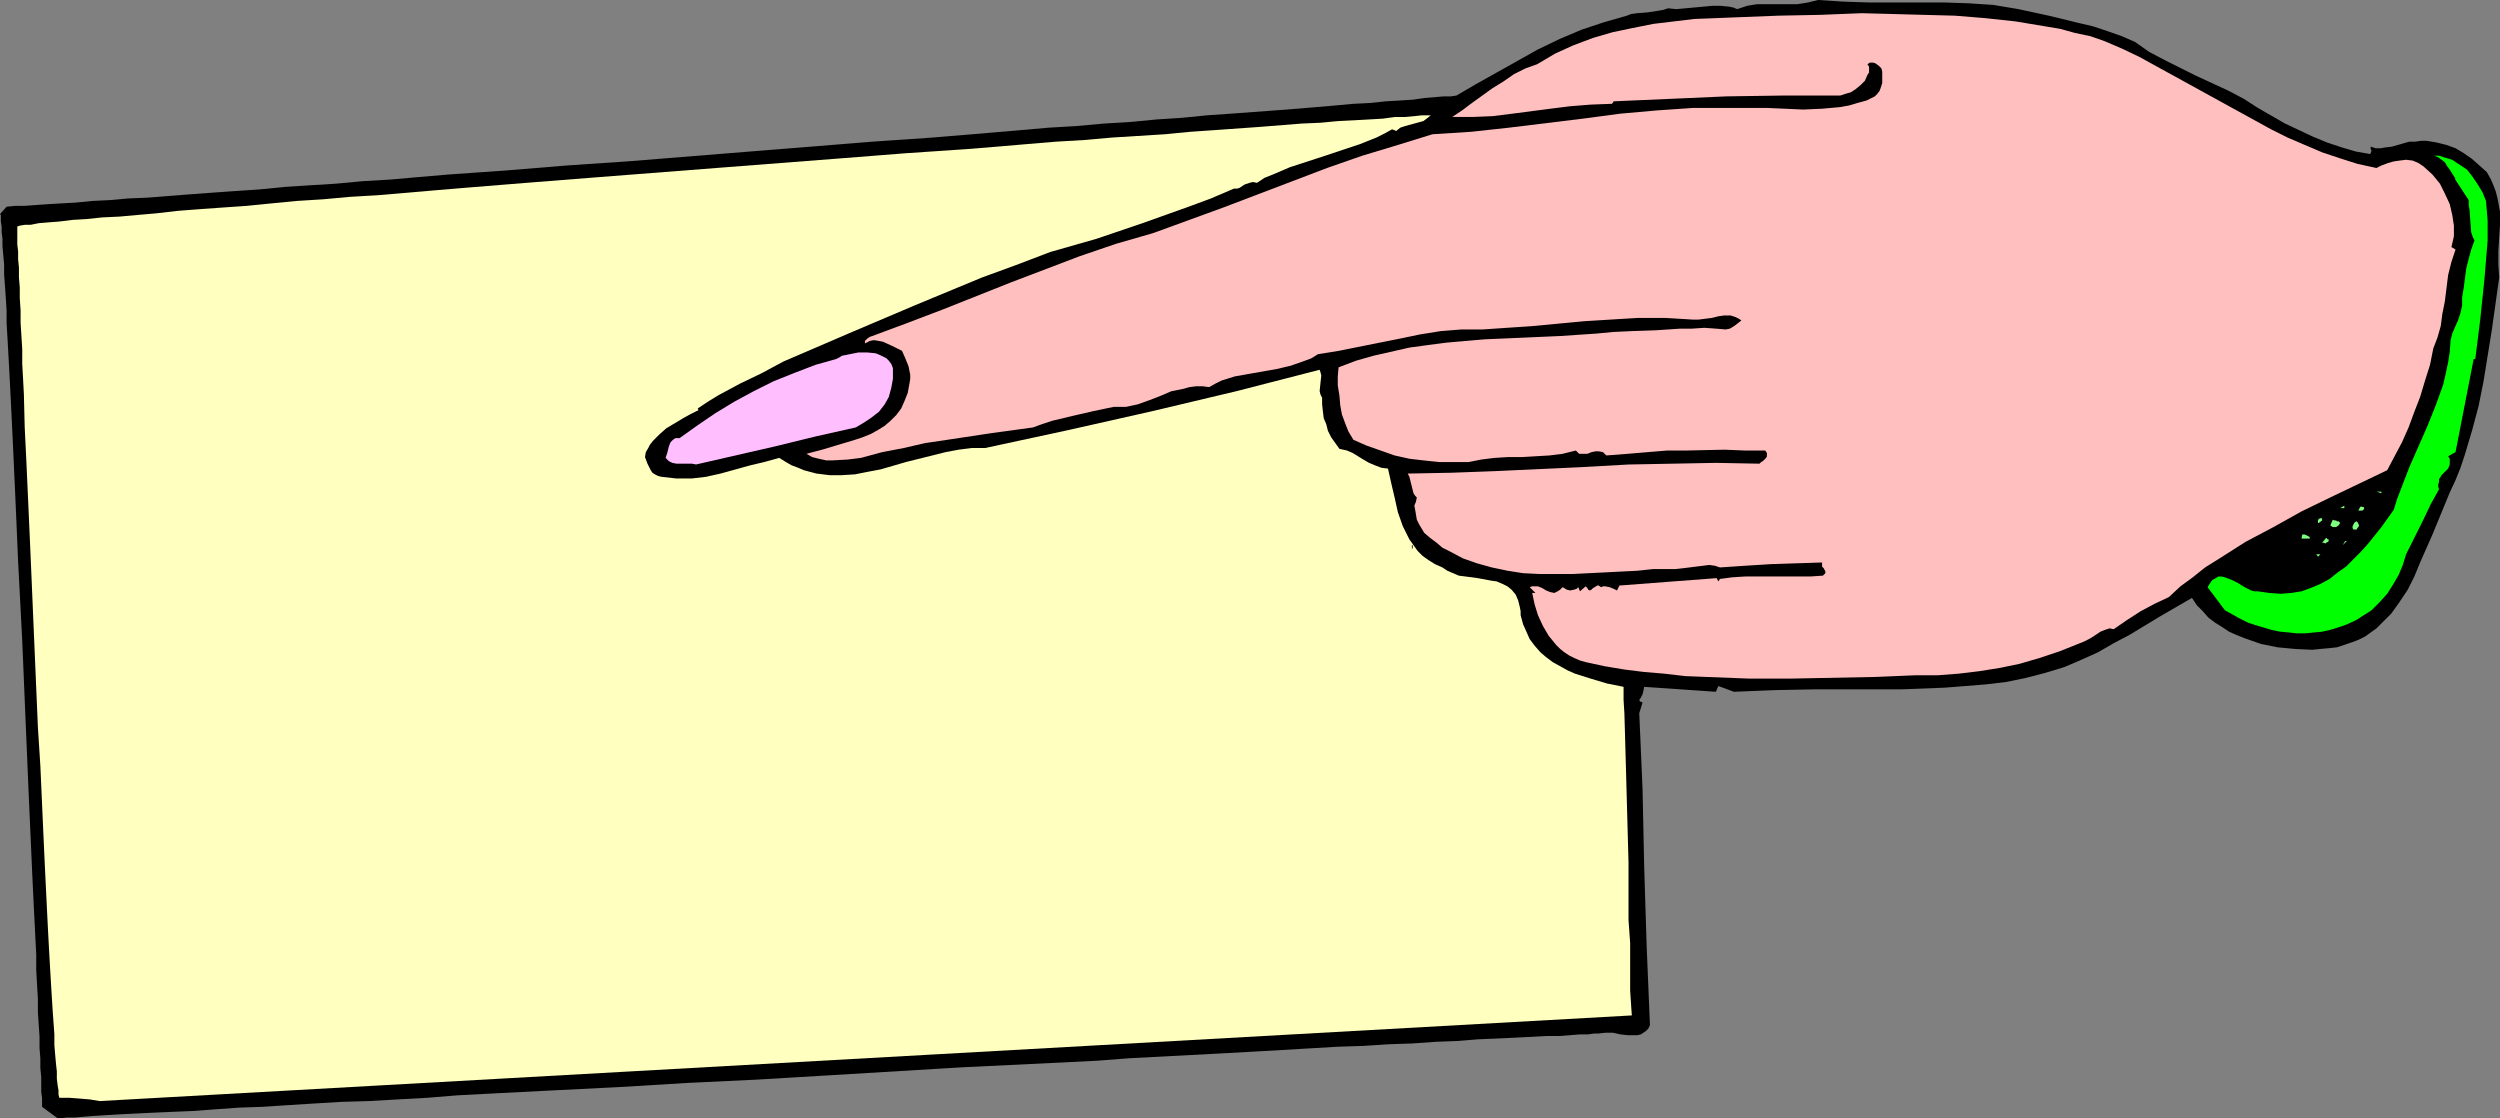 <?xml version="1.0" encoding="UTF-8" standalone="no"?>
<svg
   version="1.0"
   width="129.766mm"
   height="58.051mm"
   id="svg17"
   sodipodi:docname="Card 3.wmf"
   xmlns:inkscape="http://www.inkscape.org/namespaces/inkscape"
   xmlns:sodipodi="http://sodipodi.sourceforge.net/DTD/sodipodi-0.dtd"
   xmlns="http://www.w3.org/2000/svg"
   xmlns:svg="http://www.w3.org/2000/svg">
  <rect width="100%" height="100%" fill="#808080" stroke="none"/>
  <sodipodi:namedview
     id="namedview17"
     pagecolor="#ffffff"
     bordercolor="#000000"
     borderopacity="0.25"
     inkscape:showpageshadow="2"
     inkscape:pageopacity="0.0"
     inkscape:pagecheckerboard="0"
     inkscape:deskcolor="#d1d1d1"
     inkscape:document-units="mm" />
  <defs
     id="defs1">
    <pattern
       id="WMFhbasepattern"
       patternUnits="userSpaceOnUse"
       width="6"
       height="6"
       x="0"
       y="0" />
  </defs>
  <path
     style="fill:#000000;fill-opacity:1;fill-rule:evenodd;stroke:none"
     d="m 395.92,1.777 5.979,1.293 5.979,1.454 2.747,0.646 2.909,0.969 2.747,0.969 2.586,1.131 2.747,1.939 3.07,1.616 6.141,3.07 6.302,2.908 3.07,1.616 2.747,1.777 5.333,3.07 2.747,1.293 2.747,1.293 2.747,1.131 2.909,0.969 2.747,0.808 2.747,0.485 0.162,-0.162 0.162,-0.485 -0.162,-0.323 v -0.485 l 0.97,0.323 h 0.97 l 0.97,-0.162 1.293,-0.162 2.262,-0.646 1.131,-0.323 h 1.131 l 1.131,-0.162 h 1.131 l 1.939,0.323 1.939,0.485 1.778,0.646 1.616,0.969 1.616,1.131 1.454,1.293 1.454,1.293 0.808,1.454 0.485,1.131 0.485,1.293 0.323,1.293 0.485,2.585 v 2.585 l -0.323,5.17 v 2.585 l 0.162,2.585 -1.454,10.34 -0.808,5.009 -0.808,5.009 -0.97,4.847 -1.293,4.847 -1.454,4.847 -0.808,2.423 -0.97,2.423 -1.131,2.423 -1.131,2.747 -2.262,5.493 -2.424,5.493 -1.131,2.747 -1.293,2.585 -1.616,2.423 -1.616,2.262 -1.939,1.939 -0.97,0.969 -1.131,0.808 -1.131,0.808 -1.293,0.646 -1.293,0.485 -1.454,0.485 -1.454,0.485 -1.454,0.162 -1.778,0.162 -1.616,0.162 -3.394,-0.162 -3.394,-0.323 -3.232,-0.646 -3.232,-1.131 -1.616,-0.646 -1.454,-0.646 -1.454,-0.969 -1.293,-0.808 -1.293,-0.969 -1.131,-1.293 -1.131,-1.131 -0.97,-1.454 -6.141,3.554 -6.141,3.716 -3.07,1.616 -3.07,1.777 -3.232,1.454 -3.394,1.454 -3.717,1.131 -3.717,0.969 -3.878,0.808 -4.04,0.485 -4.04,0.323 -4.04,0.323 -8.403,0.323 h -8.403 -8.403 l -8.242,0.162 -4.04,0.162 -3.878,0.162 -3.07,-1.131 -0.485,1.131 -14.059,-0.969 -0.162,0.808 -0.162,0.646 -0.323,0.646 -0.323,0.485 0.162,0.323 h 0.162 l 0.323,0.162 -0.646,2.1 0.323,7.432 0.323,7.432 0.323,15.349 0.485,15.51 0.323,7.755 0.323,7.755 -0.323,0.646 -0.485,0.485 -0.485,0.323 -0.485,0.323 -0.646,0.162 h -0.646 -1.293 l -1.454,-0.162 -1.454,-0.323 h -1.454 l -1.454,0.162 h -0.808 l -1.131,0.162 h -1.616 l -1.939,0.162 -2.101,0.162 h -2.586 l -2.909,0.162 -3.232,0.162 -3.394,0.162 -3.878,0.162 -3.878,0.323 -4.363,0.162 -4.525,0.323 -4.686,0.162 -5.01,0.323 -5.01,0.162 -5.494,0.323 -5.494,0.323 -5.656,0.323 -5.818,0.323 -6.141,0.323 -6.141,0.323 -6.141,0.323 -6.302,0.485 -13.09,0.646 -13.413,0.646 -26.826,1.616 -13.574,0.808 -13.574,0.646 -13.251,0.808 -12.928,0.646 -6.302,0.323 -6.302,0.323 -6.141,0.323 -5.979,0.485 -5.818,0.323 -5.656,0.323 -5.494,0.162 -5.333,0.323 -5.171,0.323 -4.848,0.323 -4.686,0.162 -4.525,0.323 -4.202,0.323 -3.878,0.162 -3.717,0.162 -3.394,0.162 -3.232,0.162 -2.747,0.162 -2.586,0.162 -2.101,0.162 -1.778,0.162 h -1.616 l -1.131,0.162 h -0.323 -0.323 l -3.07,-2.262 v -0.808 -0.969 l -0.162,-1.131 v -1.454 -1.454 L 7.918,209.55 v -1.939 l -0.162,-1.939 v -2.262 l -0.162,-2.423 -0.162,-2.423 v -2.585 L 7.272,193.232 7.11,190.324 v -3.07 L 6.949,184.185 6.626,177.722 6.302,170.936 5.979,163.666 5.656,156.395 5.333,148.802 5.01,141.208 4.363,125.698 3.555,110.188 3.232,102.594 2.909,95.324 2.586,88.215 2.262,81.429 2.101,78.198 1.939,74.966 1.778,71.897 1.616,68.988 1.454,66.08 1.293,63.334 V 60.91 L 1.131,58.325 0.97,56.063 0.808,53.801 V 51.863 L 0.646,50.085 0.485,48.308 v -1.454 L 0.323,45.561 V 44.431 L 0.162,43.461 V 42.815 42.169 L 0,42.007 1.293,40.553 2.909,40.391 h 1.778 l 2.262,-0.162 2.262,-0.162 2.747,-0.162 2.909,-0.162 3.232,-0.323 3.394,-0.162 3.555,-0.323 3.878,-0.162 4.04,-0.323 4.202,-0.323 4.363,-0.323 4.525,-0.323 4.848,-0.323 4.848,-0.485 5.01,-0.323 5.171,-0.323 5.171,-0.485 5.494,-0.323 5.494,-0.485 5.656,-0.485 11.474,-0.808 11.797,-0.969 11.958,-0.808 24.078,-1.939 12.12,-0.969 11.958,-0.969 11.797,-0.808 11.635,-0.969 11.15,-0.969 5.494,-0.323 5.333,-0.485 5.333,-0.323 5.01,-0.485 5.01,-0.323 4.848,-0.485 4.686,-0.323 4.363,-0.323 4.363,-0.323 4.202,-0.323 3.878,-0.323 3.717,-0.323 3.555,-0.323 3.232,-0.162 3.07,-0.323 2.747,-0.162 2.586,-0.162 2.262,-0.323 1.939,-0.162 1.778,-0.162 h 1.454 l 1.131,-0.162 3.878,-2.262 4.04,-2.262 4.04,-2.262 4.04,-2.262 4.363,-2.1 4.202,-1.777 4.363,-1.454 2.262,-0.646 2.262,-0.646 0.808,-0.323 1.131,-0.162 2.101,-0.162 2.101,-0.323 0.97,-0.162 0.97,-0.323 1.616,0.162 1.778,-0.162 1.778,-0.162 1.778,-0.162 1.778,-0.162 h 1.616 l 1.616,0.162 0.808,0.162 0.808,0.323 1.939,-0.646 1.939,-0.323 h 1.939 5.979 L 354.712,0.485 356.651,0 l 5.01,0.323 5.01,0.162 h 5.01 4.848 4.848 l 4.848,0.162 4.848,0.323 z"
     id="path1" />
  <path
     style="fill:#ffbfbf;fill-opacity:1;fill-rule:evenodd;stroke:none"
     d="m 412.888,8.078 3.394,1.454 3.394,1.616 6.464,3.554 6.464,3.554 6.464,3.554 6.464,3.554 3.232,1.616 3.394,1.454 3.394,1.454 3.394,1.131 3.555,1.131 3.717,0.808 0.97,-0.485 1.293,-0.485 1.131,-0.323 1.131,-0.162 1.293,-0.162 1.293,0.162 1.131,0.485 0.97,0.646 1.778,1.616 1.454,1.777 0.97,1.939 0.97,2.1 0.485,2.1 0.323,2.1 v 2.1 l -0.485,2.1 0.808,0.485 -0.808,2.423 -0.646,2.585 -0.323,2.585 -0.323,2.585 -0.485,2.423 -0.323,2.423 -0.646,2.262 -0.808,2.1 -0.646,3.231 -0.97,3.07 -0.97,3.231 -1.131,2.908 -1.131,3.07 -1.293,2.908 -2.909,5.493 -11.15,5.332 -5.656,2.747 -5.494,3.07 -5.494,2.908 -5.333,3.393 -2.586,1.616 -2.424,1.939 -2.424,1.777 -2.262,2.1 -2.747,1.293 -2.747,1.454 -2.747,1.777 -2.586,1.777 -0.808,-0.162 -0.97,0.323 -0.808,0.323 -1.454,0.969 -0.808,0.485 -0.97,0.485 -0.808,0.323 -4.04,1.616 -3.878,1.293 -3.878,1.131 -3.878,0.808 -4.04,0.646 -4.04,0.485 -4.202,0.323 h -4.363 l -3.878,0.162 -3.878,0.162 -8.242,0.162 -8.242,0.162 h -8.403 l -8.403,-0.323 -4.04,-0.162 -4.202,-0.485 -3.878,-0.323 -3.878,-0.485 -3.878,-0.646 -3.717,-0.808 -1.131,-0.323 -1.131,-0.485 -0.97,-0.485 -0.97,-0.646 -0.808,-0.646 -0.808,-0.808 -1.454,-1.777 -1.131,-1.939 -0.97,-2.1 -0.646,-2.1 -0.485,-2.262 h 0.646 l -1.131,-1.131 0.485,-0.162 h 0.485 0.646 l 0.808,0.323 0.808,0.485 0.808,0.323 0.808,0.162 0.323,-0.162 0.323,-0.162 0.485,-0.323 0.485,-0.485 0.808,0.485 0.646,0.162 0.808,-0.162 0.485,-0.162 0.323,-0.323 0.323,0.808 1.131,-0.969 0.323,0.323 0.162,0.323 0.323,0.162 0.323,-0.162 0.323,-0.323 0.323,-0.162 0.485,-0.323 h 0.323 l 0.162,0.162 0.323,0.162 0.323,-0.162 h 0.485 l 0.808,0.162 0.808,0.323 0.646,0.323 0.485,-0.969 19.069,-1.454 0.323,0.646 0.323,-0.485 2.424,-0.323 2.586,-0.162 h 5.171 7.595 l 2.424,-0.162 0.323,-0.323 0.162,-0.162 v -0.323 l -0.162,-0.323 -0.162,-0.323 -0.323,-0.323 v -0.323 -0.485 l -5.01,0.162 -5.01,0.162 -5.171,0.323 -2.424,0.162 -2.424,0.162 -0.97,-0.323 -1.131,-0.162 -1.293,0.162 -1.293,0.162 -2.586,0.323 -1.454,0.162 h -1.293 -3.07 l -3.07,0.323 -6.302,0.323 -6.464,0.323 h -3.232 -3.232 l -3.232,-0.162 -3.07,-0.485 -3.07,-0.646 -2.909,-0.808 -2.747,-0.969 -2.747,-1.454 -1.293,-0.646 -1.131,-0.969 -1.293,-0.969 -1.131,-0.969 -0.485,-0.808 -0.485,-0.808 -0.485,-0.969 -0.162,-0.969 -0.162,-0.969 -0.162,-0.808 0.323,-0.808 0.162,-0.808 -0.323,-0.323 -0.323,-0.485 -0.323,-1.293 -0.162,-0.646 -0.323,-1.293 -0.323,-0.646 8.565,-0.162 8.726,-0.323 17.291,-0.808 8.726,-0.485 8.565,-0.162 8.565,-0.162 8.565,0.162 0.323,-0.323 0.323,-0.162 0.646,-0.646 0.162,-0.323 v -0.323 -0.323 l -0.323,-0.485 h -4.04 l -3.878,-0.162 -7.434,0.162 h -3.878 l -3.878,0.323 -3.878,0.323 -4.202,0.323 -0.323,-0.323 -0.323,-0.323 -0.808,-0.162 h -0.646 l -0.808,0.162 -0.808,0.323 h -0.808 -0.808 l -0.323,-0.323 -0.323,-0.323 -2.586,0.646 -2.586,0.323 -5.494,0.323 h -2.747 l -2.586,0.162 -2.586,0.323 -2.424,0.485 h -2.909 -2.909 l -3.07,-0.323 -2.747,-0.323 -2.909,-0.646 -2.747,-0.969 -2.747,-0.969 -2.586,-1.131 -0.97,-1.616 -0.646,-1.616 -0.646,-1.777 -0.323,-1.777 -0.162,-1.939 -0.323,-1.939 v -1.777 l 0.162,-1.777 3.394,-1.293 3.394,-0.969 3.555,-0.808 3.555,-0.808 3.555,-0.485 3.717,-0.485 7.434,-0.646 7.434,-0.323 7.272,-0.323 7.272,-0.485 3.394,-0.323 3.555,-0.162 4.686,-0.162 4.848,-0.323 h 2.262 l 2.424,-0.162 2.262,0.162 1.939,0.162 0.808,-0.162 0.808,-0.485 0.646,-0.485 0.808,-0.646 -0.485,-0.323 -0.646,-0.323 -0.97,-0.323 h -1.293 l -1.131,0.162 -1.293,0.323 -1.293,0.162 -1.293,0.162 h -1.131 l -5.333,-0.323 h -5.494 l -5.333,0.323 -5.171,0.323 -5.171,0.485 -5.171,0.485 -4.848,0.323 -4.686,0.323 h -2.101 -2.101 l -4.04,0.323 -4.04,0.646 -3.878,0.808 -4.04,0.808 -8.08,1.616 -4.04,0.646 -1.293,0.808 -1.293,0.485 -2.747,0.969 -2.747,0.646 -5.494,0.969 -2.747,0.485 -2.586,0.808 -1.293,0.646 -1.131,0.646 -1.293,-0.162 h -1.293 l -1.293,0.162 -1.131,0.323 -2.424,0.485 -2.262,0.969 -2.101,0.808 -2.262,0.808 -2.262,0.485 h -1.131 -1.293 l -3.878,0.808 -4.202,0.969 -4.04,0.969 -1.939,0.646 -1.778,0.646 -8.242,1.131 -8.565,1.293 -4.363,0.646 -4.202,0.969 -4.202,0.808 -4.202,1.131 -2.586,0.323 -2.909,0.162 h -1.293 l -1.454,-0.323 -1.293,-0.323 -1.131,-0.646 3.07,-0.808 3.232,-0.969 3.232,-0.969 1.454,-0.485 1.616,-0.646 1.454,-0.808 1.293,-0.808 1.131,-0.969 1.131,-1.131 0.97,-1.293 0.646,-1.454 0.646,-1.616 0.323,-1.777 0.162,-0.969 V 73.512 l -0.323,-1.616 -0.646,-1.616 -0.646,-1.454 -1.939,-0.969 -1.778,-0.808 -0.808,-0.162 -0.97,-0.162 -0.808,0.162 -0.97,0.485 V 67.05 66.888 l 0.485,-0.485 0.485,-0.323 0.485,-0.162 6.949,-2.585 6.787,-2.585 13.413,-5.332 6.787,-2.585 6.787,-2.585 7.11,-2.423 7.272,-2.1 13.736,-5.009 13.574,-5.17 6.787,-2.585 6.949,-2.423 6.949,-2.1 6.787,-2.1 7.595,-0.485 7.434,-0.808 14.544,-1.777 7.272,-0.969 7.272,-0.646 7.11,-0.485 h 3.717 3.555 3.555 3.394 l 3.717,0.162 3.555,0.162 3.717,-0.162 3.555,-0.323 1.778,-0.323 1.616,-0.485 1.778,-0.485 1.616,-0.808 0.485,-0.485 0.485,-0.646 0.485,-1.454 v -0.646 -0.808 -0.808 l -0.162,-0.646 -0.485,-0.485 -0.646,-0.485 -0.485,-0.162 h -0.323 -0.323 l -0.485,0.323 0.323,0.485 v 1.131 l -0.323,0.485 -0.485,1.131 -0.808,0.808 -0.97,0.808 -0.97,0.646 -1.131,0.323 -0.97,0.323 h -5.656 -5.656 l -10.989,0.162 -10.989,0.485 -11.15,0.485 -0.323,0.485 -4.202,0.162 -4.04,0.323 -3.878,0.485 -7.434,0.969 -3.878,0.485 -3.878,0.162 h -4.04 l 1.939,-1.293 1.939,-1.454 4.04,-2.908 2.101,-1.293 2.101,-1.454 2.262,-1.131 2.262,-0.808 3.555,-2.1 3.555,-1.616 3.878,-1.454 3.878,-1.131 3.878,-0.808 4.04,-0.808 4.04,-0.485 4.04,-0.485 4.202,-0.162 4.04,-0.162 8.242,-0.323 8.242,-0.162 4.04,-0.162 4.04,-0.162 6.141,0.162 5.979,0.162 6.141,0.162 5.979,0.485 5.979,0.646 5.818,0.969 2.909,0.485 2.909,0.808 3.07,0.646 z"
     id="path2" />
  <path
     style="fill:#ffffbf;fill-opacity:1;fill-rule:evenodd;stroke:none"
     d="m 280.699,22.619 -0.808,0.646 -0.646,0.485 -1.778,0.485 -1.778,0.485 -0.97,0.323 -0.808,0.646 -0.808,-0.323 -1.454,0.808 -1.616,0.808 -3.232,1.293 -3.394,1.131 -3.394,1.131 -6.949,2.262 -3.394,1.454 -1.616,0.646 -1.454,0.969 -0.808,-0.162 -0.646,0.162 -0.485,0.162 -0.485,0.162 -0.97,0.646 -0.485,0.162 h -0.646 l -4.525,1.939 -4.363,1.616 -9.05,3.231 -9.05,3.07 -9.05,2.585 -6.787,2.585 -6.626,2.423 -13.251,5.493 -12.928,5.493 -12.766,5.493 -4.202,2.262 -4.363,2.1 -4.202,2.262 -2.101,1.293 -1.939,1.293 0.162,0.323 -1.616,0.808 -1.454,0.808 -1.616,0.969 -1.616,0.969 -1.293,1.131 -1.293,1.293 -0.646,0.808 -0.323,0.646 -0.485,0.808 -0.162,0.969 0.485,1.293 0.646,1.293 0.323,0.485 0.485,0.323 0.646,0.323 0.646,0.162 1.454,0.162 1.454,0.162 h 1.616 1.454 l 2.747,-0.323 2.909,-0.646 5.818,-1.616 2.747,-0.646 2.909,-0.808 1.293,0.808 1.131,0.646 1.293,0.485 1.131,0.485 2.424,0.646 2.586,0.323 h 2.424 l 2.586,-0.162 2.424,-0.485 2.586,-0.485 5.01,-1.454 2.586,-0.646 2.586,-0.646 2.586,-0.646 2.586,-0.485 2.586,-0.323 h 2.586 l 16.483,-3.554 16.483,-3.716 16.322,-3.878 16.322,-4.201 0.162,0.485 0.162,0.646 -0.162,1.454 -0.162,1.616 0.162,0.646 0.323,0.646 v 1.293 l 0.162,1.454 0.162,1.293 0.485,1.131 0.323,1.293 0.646,1.293 0.808,1.131 0.808,1.131 1.454,0.323 1.131,0.485 2.101,1.293 1.131,0.646 1.131,0.485 1.293,0.485 1.293,0.162 0.646,2.908 0.646,2.747 0.646,2.908 0.97,2.747 0.646,1.293 0.646,1.293 0.808,1.131 0.808,1.131 0.97,0.969 1.131,0.808 1.293,0.808 1.454,0.646 0.97,0.646 1.131,0.485 1.131,0.485 1.293,0.162 2.424,0.323 2.586,0.485 1.131,0.162 1.131,0.485 0.97,0.485 0.808,0.646 0.808,0.969 0.485,1.131 0.323,1.293 0.162,0.808 v 0.808 l 0.485,1.777 0.646,1.454 0.646,1.454 0.97,1.293 1.131,1.293 1.131,0.969 1.293,0.969 1.454,0.808 1.454,0.808 1.454,0.646 3.07,0.969 3.232,0.969 3.232,0.646 v 2.585 l 0.162,2.585 0.162,5.655 0.162,5.816 0.162,5.978 0.323,11.794 v 11.31 l 0.162,2.262 0.162,2.262 v 9.371 l 0.162,2.423 0.162,2.423 -300.576,16.803 -1.939,-0.323 -1.939,-0.162 -2.101,-0.162 h -1.939 l -0.162,-0.646 v -0.808 l -0.162,-0.969 -0.162,-1.293 v -1.454 l -0.162,-1.454 -0.162,-1.777 -0.162,-1.939 v -2.1 l -0.162,-2.262 -0.162,-2.262 -0.162,-2.585 -0.162,-2.585 L 9.858,190.486 9.696,187.578 9.534,184.669 9.373,181.6 9.211,178.368 8.888,171.744 8.565,164.797 8.242,157.526 7.918,150.256 7.434,142.662 6.787,127.475 6.141,112.288 5.818,104.856 5.494,97.586 5.171,90.477 4.848,83.852 4.686,77.39 4.525,74.32 4.363,71.412 V 68.504 L 4.202,65.919 4.04,63.334 V 60.91 L 3.878,58.487 V 56.386 L 3.717,54.448 V 52.509 L 3.555,50.893 V 49.277 L 3.394,47.985 V 46.854 45.885 45.238 44.754 44.431 L 3.878,44.269 4.848,44.107 h 1.131 l 1.616,-0.323 1.939,-0.162 2.101,-0.162 2.586,-0.323 2.747,-0.162 3.07,-0.323 3.394,-0.162 3.555,-0.323 3.717,-0.323 4.202,-0.485 4.202,-0.323 4.525,-0.323 4.686,-0.323 4.848,-0.485 5.01,-0.485 5.171,-0.323 5.333,-0.485 5.494,-0.323 5.656,-0.485 5.656,-0.485 5.818,-0.485 11.958,-0.969 12.282,-0.969 12.443,-0.969 12.443,-0.969 25.048,-1.939 12.282,-0.969 11.958,-0.808 5.979,-0.485 5.656,-0.485 5.818,-0.485 5.494,-0.323 5.494,-0.485 5.171,-0.323 5.171,-0.323 5.01,-0.485 4.686,-0.323 4.525,-0.323 4.525,-0.323 4.04,-0.323 4.04,-0.323 3.717,-0.162 3.394,-0.323 3.232,-0.162 2.909,-0.162 2.747,-0.162 2.262,-0.323 h 2.101 l 1.778,-0.162 1.454,-0.162 h 0.97 z"
     id="path3" />
  <path
     style="fill:#00ff00;fill-opacity:1;fill-rule:evenodd;stroke:none"
     d="m 487.708,39.422 0.323,3.878 v 3.878 l -0.323,3.878 -0.323,3.878 -0.808,7.755 -0.97,7.755 h -0.323 l -3.555,18.257 -1.454,0.808 0.323,0.485 v 0.323 0.485 0.323 l -0.323,0.808 -0.646,0.646 -0.646,0.646 -0.485,0.808 v 0.485 l -0.162,0.485 v 0.485 l 0.162,0.485 -0.808,1.454 -0.808,1.454 -1.616,3.393 -0.808,1.616 -0.808,1.616 -1.616,3.231 -0.646,2.1 -0.808,1.939 -1.131,1.939 -1.131,1.777 -1.454,1.616 -1.616,1.616 -1.778,1.131 -0.97,0.646 -0.97,0.485 -1.454,0.646 -1.454,0.485 -1.616,0.485 -1.454,0.323 -1.616,0.162 -1.616,0.162 h -1.778 l -1.454,-0.162 -1.778,-0.162 -1.616,-0.323 -1.616,-0.485 -1.616,-0.485 -1.454,-0.485 -1.616,-0.808 -1.454,-0.808 -1.454,-0.808 -3.394,-4.524 0.485,-0.808 0.485,-0.646 0.646,-0.323 0.485,-0.323 h 0.646 l 0.646,0.162 1.293,0.485 1.293,0.646 1.293,0.808 1.293,0.646 0.646,0.162 h 0.646 l 2.262,0.323 2.262,0.162 1.939,-0.162 2.101,-0.323 1.778,-0.646 1.939,-0.808 1.778,-0.969 1.616,-1.293 1.616,-1.131 1.454,-1.454 1.454,-1.454 1.454,-1.616 2.586,-3.231 2.424,-3.393 0.646,-2.1 0.808,-2.1 1.616,-4.201 1.778,-4.039 1.778,-4.039 1.616,-4.039 1.454,-4.039 0.485,-2.1 0.485,-2.262 0.323,-2.1 0.162,-2.262 0.323,-1.293 0.485,-1.131 0.646,-1.454 0.485,-1.454 0.323,-1.454 v -1.616 l 0.323,-1.939 0.485,-3.716 0.485,-1.939 0.485,-1.777 0.646,-1.777 -0.323,-0.646 -0.323,-0.969 -0.162,-2.1 -0.162,-2.262 -0.162,-0.969 v -0.969 l -2.747,-4.201 h 0.162 l -0.323,-0.485 -0.808,-1.293 -0.485,-0.646 -0.485,-0.808 -0.646,-0.485 -0.646,-0.485 -0.808,-0.323 h 0.97 l 0.97,0.323 1.616,0.485 1.454,0.969 1.454,0.969 1.131,1.454 0.97,1.454 0.97,1.616 z"
     id="path4" />
  <path
     style="fill:#ffbfff;fill-opacity:1;fill-rule:evenodd;stroke:none"
     d="m 175.174,72.22 v 2.1 l -0.323,1.777 -0.485,1.777 -0.808,1.454 -1.131,1.454 -1.454,1.131 -1.454,0.969 -1.616,0.969 -7.918,1.777 -7.918,1.939 -7.757,1.777 -7.757,1.777 -0.808,-0.162 h -0.808 -0.808 -0.808 -0.646 l -0.808,-0.162 -0.646,-0.323 -0.646,-0.646 0.162,-0.485 0.162,-0.485 0.162,-0.646 0.162,-0.646 0.323,-0.808 0.485,-0.485 0.485,-0.323 h 0.485 0.323 l 3.394,-2.423 3.555,-2.423 3.717,-2.262 3.878,-2.1 3.878,-1.939 4.04,-1.616 4.202,-1.616 4.04,-1.131 0.646,-0.323 0.485,-0.323 1.616,-0.323 1.616,-0.323 h 1.778 l 1.616,0.162 0.808,0.323 0.646,0.323 0.646,0.323 0.485,0.485 0.485,0.646 z"
     id="path5" />
  <path
     style="fill:#7fff7f;fill-opacity:1;fill-rule:evenodd;stroke:none"
     d="m 467.185,96.778 -0.97,-0.323 h 0.97 z"
     id="path6" />
  <path
     style="fill:#7fff7f;fill-opacity:1;fill-rule:evenodd;stroke:none"
     d="m 459.105,99.686 0.808,-0.485 v 0.485 z"
     id="path7" />
  <path
     style="fill:#7fff7f;fill-opacity:1;fill-rule:evenodd;stroke:none"
     d="m 463.791,99.524 v 0.323 l -0.323,0.323 h -0.808 l 0.162,-0.323 0.162,-0.323 0.162,-0.162 z"
     id="path8" />
  <path
     style="fill:#7fff7f;fill-opacity:1;fill-rule:evenodd;stroke:none"
     d="m 455.388,101.625 0.162,0.162 v 0.162 0.162 l -0.646,0.485 h -0.162 v 0 -0.485 l 0.162,-0.323 z"
     id="path9" />
  <path
     style="fill:#7fff7f;fill-opacity:1;fill-rule:evenodd;stroke:none"
     d="m 459.105,102.594 -0.323,0.485 -0.485,0.323 h -0.646 l -0.485,-0.323 0.485,-1.131 0.323,0.162 h 0.323 l 0.162,0.162 h 0.323 l 0.162,0.162 z"
     id="path10" />
  <path
     style="fill:#7fff7f;fill-opacity:1;fill-rule:evenodd;stroke:none"
     d="m 462.66,102.756 0.162,0.323 -0.162,0.323 -0.162,0.162 -0.162,0.323 h -0.646 l -0.162,-0.323 v -0.323 l 0.162,-0.323 0.162,-0.323 0.162,-0.162 0.323,-0.162 0.162,0.162 z"
     id="path11" />
  <path
     style="fill:#7fff7f;fill-opacity:1;fill-rule:evenodd;stroke:none"
     d="m 453.126,105.341 v 0.323 h -1.616 l 0.162,-0.808 h 0.485 l 0.323,0.162 0.323,0.162 z"
     id="path12" />
  <path
     style="fill:#7fff7f;fill-opacity:1;fill-rule:evenodd;stroke:none"
     d="m 456.681,106.31 -0.323,0.162 -0.162,0.162 -0.323,-0.162 h -0.323 l 0.808,-0.969 0.323,0.323 h 0.162 v 0.162 0.162 z"
     id="path13" />
  <path
     style="fill:#7fff7f;fill-opacity:1;fill-rule:evenodd;stroke:none"
     d="m 459.59,106.956 0.485,-0.808 h 0.323 z"
     id="path14" />
  <path
     style="fill:#000000;fill-opacity:1;fill-rule:evenodd;stroke:none"
     d="m 276.982,106.956 h 0.162 v 0.646 h -0.162 z"
     id="path15" />
  <path
     style="fill:#7fff7f;fill-opacity:1;fill-rule:evenodd;stroke:none"
     d="m 451.51,108.572 -0.808,0.323 z"
     id="path16" />
  <path
     style="fill:#7fff7f;fill-opacity:1;fill-rule:evenodd;stroke:none"
     d="m 454.742,109.218 -0.323,-0.485 h 0.808 z"
     id="path17" />
</svg>
